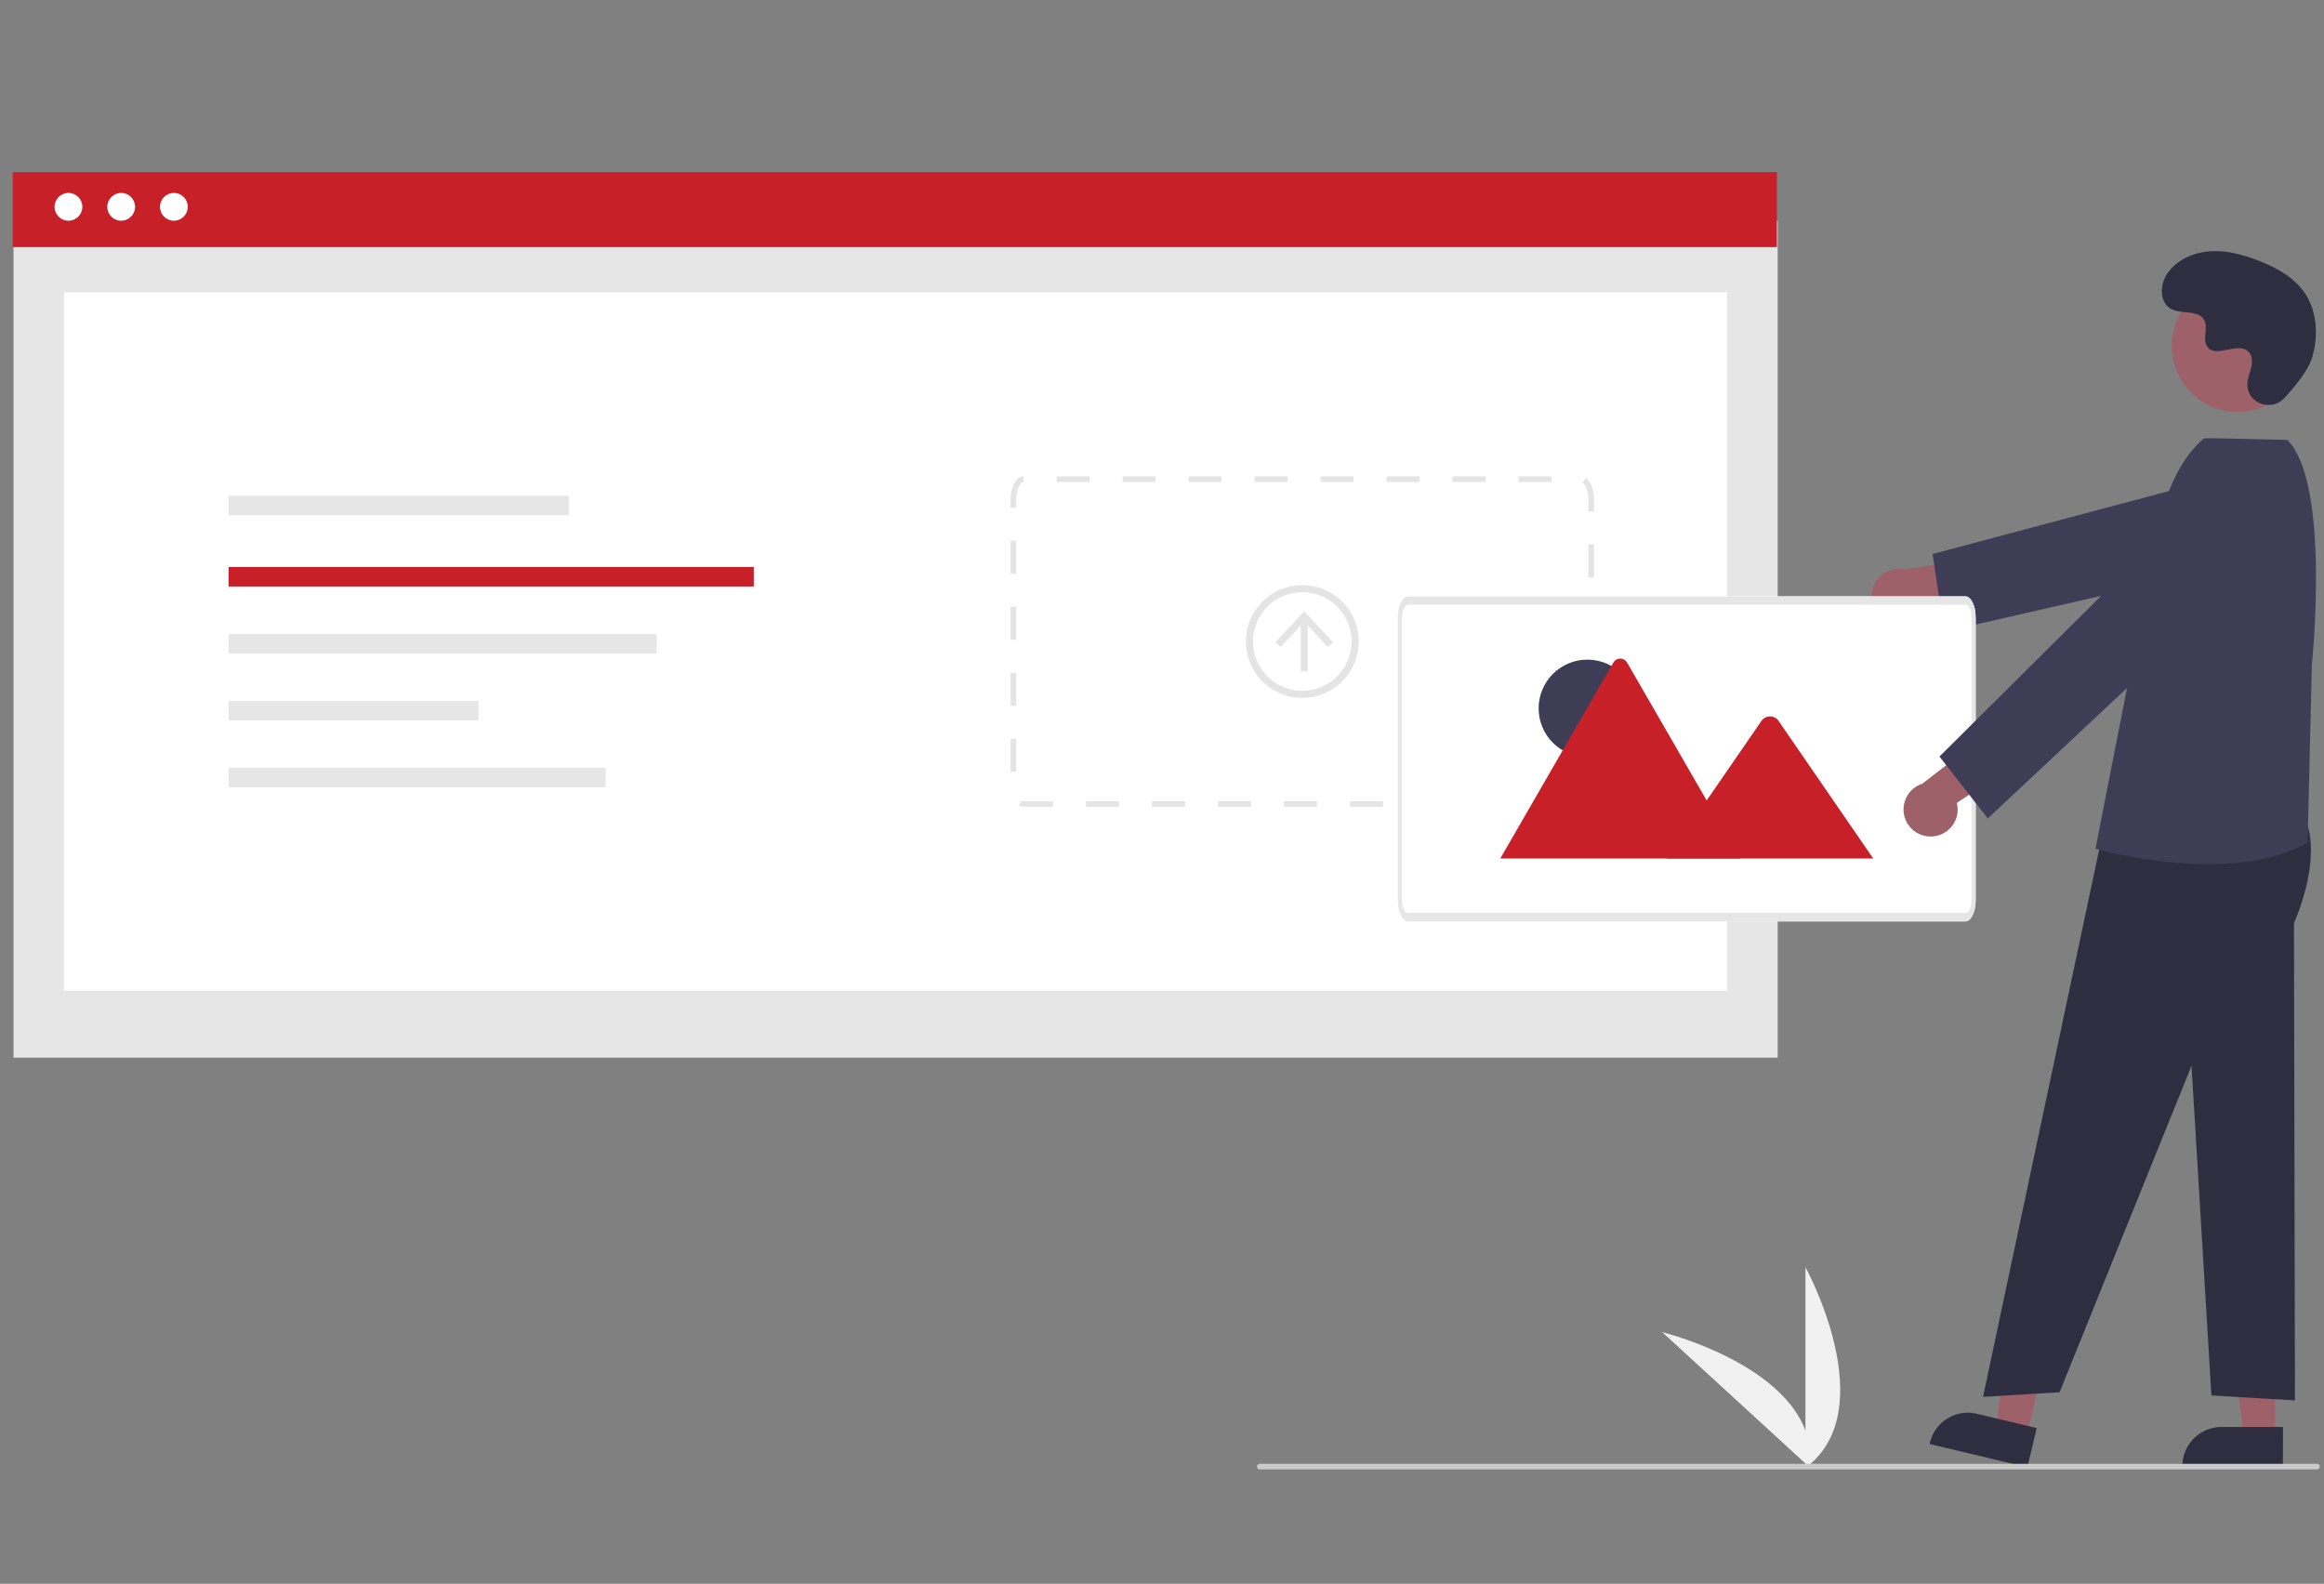 <svg xmlns="http://www.w3.org/2000/svg" id="Layer_1" data-name="Layer 1" viewBox="0 0 769.41 524.37"><rect x="0" y="0" width="769.41" height="524.37" fill="#808080" stroke="none"/><defs><style>.cls-1{fill:#f1f1f1;}.cls-2{fill:#e6e6e6;}.cls-3{fill:#fff;}.cls-4{fill:#c82029;}.cls-5{fill:#e4e4e4;}.cls-6{fill:#9e616a;}.cls-7{fill:#3f3d56;}.cls-8{fill:#2f2e41;}.cls-9{fill:#cacaca;}</style></defs><title>setup-_icon</title><path class="cls-1" d="M597.73,486V419.53S623.63,466.65,597.73,486Z"></path><path class="cls-1" d="M599.33,486l-49-44.94S602.59,453.82,599.33,486Z"></path><rect id="eeb7425a-d208-4c0d-b95e-02be1fa43e7d" class="cls-2" x="4.47" y="73.02" width="584.07" height="277.15"></rect><rect id="ac098a7d-41e7-4a0b-9ebb-e2b896279a43" class="cls-3" x="21.17" y="96.78" width="550.67" height="231.24"></rect><rect id="f3d044d2-f865-40f6-878a-97b0cdf0b076" class="cls-4" x="4.22" y="57" width="584.07" height="24.81"></rect><circle id="a41597d3-4560-43a6-897a-86e327d3ab8c" class="cls-3" cx="22.66" cy="68.48" r="4.6"></circle><circle id="a8db4b27-72ff-467a-b7ca-497e0ce2cc93" class="cls-3" cx="40.12" cy="68.48" r="4.6"></circle><circle id="ba9869b1-9707-4207-be3c-61cfbe485fac" class="cls-3" cx="57.57" cy="68.48" r="4.6"></circle><path class="cls-5" d="M512.47,267.12v-1.83h10.92l.07,1.83h-11Zm-10.92,0H490.63v-1.83h10.92Zm-21.85,0H468.78v-1.83H479.7Zm-21.84,0H446.94v-1.83h10.92Zm-21.85,0H425.09v-1.83H436Zm-21.84,0H403.25v-1.83h10.92Zm-21.85,0H381.4v-1.83h10.92Zm-21.84,0H359.56v-1.83h10.92Zm-21.85,0h-9.7a2.8,2.8,0,0,1-1.67-.56l1.07-1.49a1,1,0,0,0,.6.21h9.7Zm179.1-10.45h-1.84V245.74h1.84Zm-191.3-1.18h-1.84V244.57h1.84Zm191.3-20.67h-1.84V223.9h1.84Zm-191.3-1.17h-1.84V222.73h1.84ZM527.73,213h-1.84V202.05h1.84Zm-191.3-1.18h-1.84V200.88h1.84Zm191.3-20.67h-1.84V180.21h1.84ZM336.43,190h-1.84V179h1.84Zm191.3-20.67h-1.84v-3.7c0-3.1-1-5.21-1.92-5.86l1.06-1.5c1.64,1.15,2.7,4,2.7,7.36Zm-191.3-1.18h-1.84v-2.52c0-4.47,1.85-7.87,4.3-7.91l0,1.84c-1,0-2.49,2.33-2.49,6.07Zm177.24-8.59H502.74v-1.84h10.93Zm-21.85,0H480.9v-1.84h10.92Zm-21.84,0H459.05v-1.84H470Zm-21.85,0H437.21v-1.84h10.92Zm-21.84,0H415.36v-1.84h10.92Zm-21.85,0H393.52v-1.84h10.92Zm-21.85,0H371.67v-1.84h10.92Zm-21.84,0H349.83v-1.84h10.92Z"></path><rect id="bf5c6f7d-d465-4263-a791-6917df506e29" class="cls-2" x="75.69" y="164.15" width="112.6" height="6.46"></rect><rect id="f8f2b1f1-beba-472f-8554-cd71efd3f80f" class="cls-4" x="75.69" y="187.72" width="173.87" height="6.46"></rect><rect id="fb4599b7-18da-45bc-afb0-01dc7e2f7680" class="cls-2" x="75.69" y="209.93" width="141.7" height="6.46"></rect><rect id="fd7cd703-6235-43d3-ac2b-600a626f2c8b" class="cls-2" x="75.69" y="232.06" width="82.72" height="6.46"></rect><rect id="b510e3d8-1d90-415c-a9f7-f3077d64661d" class="cls-2" x="75.69" y="254.19" width="124.85" height="6.46"></rect><path class="cls-6" d="M624.91,205.33a8.88,8.88,0,0,0,11.83-4.26,8.34,8.34,0,0,0,.54-1.47l31.53-2.24-10-13-28.41,4.12a8.94,8.94,0,0,0-5.5,16.88Z"></path><path class="cls-7" d="M747.6,185.41l9.92-5.74a13.56,13.56,0,0,0,5.39-17.7l.34-.11a13.93,13.93,0,0,0-16.12-7L639.81,183.42l3.88,25.72Z"></path><path id="f8ab5adf-0050-4313-a3fc-6665da3c3657-166" class="cls-3" d="M650.67,305.05H466.2c-1.88,0-3.41-3.13-3.41-7V204.44c0-3.86,1.53-7,3.41-7H650.67c1.89,0,3.42,3.13,3.42,7v93.62C654.09,301.92,652.56,305.05,650.67,305.05Z"></path><g id="b9db5941-fd9d-4256-9412-6bd09c2c2e67"><circle id="b0c1df6c-9d28-49f1-a1f9-a4de637a1a39" class="cls-7" cx="525.53" cy="234.52" r="16.13"></circle><path id="f27b48c9-eb3a-4b88-89bc-f1c9b7ad6b59-167" class="cls-4" d="M576.11,284.22H497a1.37,1.37,0,0,1-.29,0l37.42-64.83a2.62,2.62,0,0,1,3.57-1,2.71,2.71,0,0,1,1,1l25.11,43.51L565,265Z"></path><path id="fc8cace5-23bc-4b5f-a7ba-908e5d1307f5-168" class="cls-4" d="M620.17,284.22H551.73L565,265l1-1.39,17.28-25.1a3.5,3.5,0,0,1,4.91-.56l.28.25a2.42,2.42,0,0,1,.25.31Z"></path></g><path id="b543a181-e408-4cd3-9028-b57a4db0547e-169" class="cls-2" d="M650.67,305.05H466.2c-1.88,0-3.41-3.13-3.41-7V204.44c0-3.86,1.53-7,3.41-7H650.67c1.89,0,3.42,3.13,3.42,7v93.62C654.09,301.92,652.56,305.05,650.67,305.05ZM466.2,200.24c-1.13,0-2,1.88-2.05,4.2v93.62c0,2.32.92,4.19,2.05,4.2H650.67c1.13,0,2.05-1.88,2.05-4.2V204.44c0-2.32-.92-4.2-2.05-4.2Z"></path><circle class="cls-6" cx="740.8" cy="114.6" r="21.79"></circle><path class="cls-8" d="M756.23,131.84c-4.07,4.33-11.62,2-12.15-3.91a7.07,7.07,0,0,1,0-1.38c.27-2.62,1.79-5,1.42-7.77a4.08,4.08,0,0,0-.74-1.9c-3.24-4.34-10.85,1.94-13.91-2-1.87-2.41.33-6.2-1.11-8.89-1.89-3.56-7.52-1.8-11-3.75-3.92-2.16-3.69-8.19-1.1-11.85,3.15-4.46,8.67-6.85,14.13-7.19s10.87,1.13,16,3.11c5.79,2.26,11.53,5.38,15.09,10.46,4.33,6.19,4.75,14.51,2.58,21.75C764,122.93,759.55,128.31,756.23,131.84Z"></path><polygon class="cls-6" points="753.16 475.8 742.84 475.8 737.93 436 753.16 436 753.16 475.8"></polygon><path class="cls-8" d="M755.79,485.8H722.52v-.42a13,13,0,0,1,13-12.95h20.32Z"></path><polygon class="cls-6" points="670.96 475.46 660.92 473.07 665.38 433.21 680.2 436.75 670.96 475.46"></polygon><path class="cls-8" d="M671.2,485.8l-32.37-7.72.1-.41a12.94,12.94,0,0,1,15.6-9.59h0l19.77,4.72Z"></path><path class="cls-8" d="M697,271.75,656.53,462.48l25.33-1.54,43.69-108.09L732.13,462l27.67,1.64-.33-158.06S771,280.71,761,267.14,697,271.75,697,271.75Z"></path><path class="cls-7" d="M757.27,145.64l-24.51-.55h-3c-11.77,9.59-16.71,30.93-18.36,46L693.75,281s44.78,12.78,70.23-2.14l1.42-58.89S771.69,160.05,757.27,145.64Z"></path><path class="cls-6" d="M639.89,276.91a8.9,8.9,0,0,0,8.21-9.53,9.1,9.1,0,0,0-.25-1.55l26.35-17.44-15.11-6.45L636.38,259.5a8.94,8.94,0,0,0,3.51,17.41Z"></path><path class="cls-7" d="M751.1,183.85l5.82-9.88a13.55,13.55,0,0,0-4-18.06h0a13.55,13.55,0,0,0-17.24,1.56l-93.58,93,16,20.49Z"></path><path class="cls-9" d="M767.08,486.48h-350a.92.92,0,0,1,0-1.84h350a.92.92,0,0,1,0,1.84Z"></path><rect class="cls-5" x="430.64" y="204.91" width="2.33" height="17.4"></rect><polygon class="cls-5" points="441.34 212.64 439.63 214.23 431.81 205.81 423.98 214.23 422.27 212.64 431.81 202.38 441.34 212.64"></polygon><path class="cls-5" d="M431.16,231.06a18.66,18.66,0,1,1,18.66-18.66h0A18.69,18.69,0,0,1,431.16,231.06Zm0-35a16.32,16.32,0,1,0,16.32,16.32h0A16.34,16.34,0,0,0,431.16,196.08Z"></path></svg>